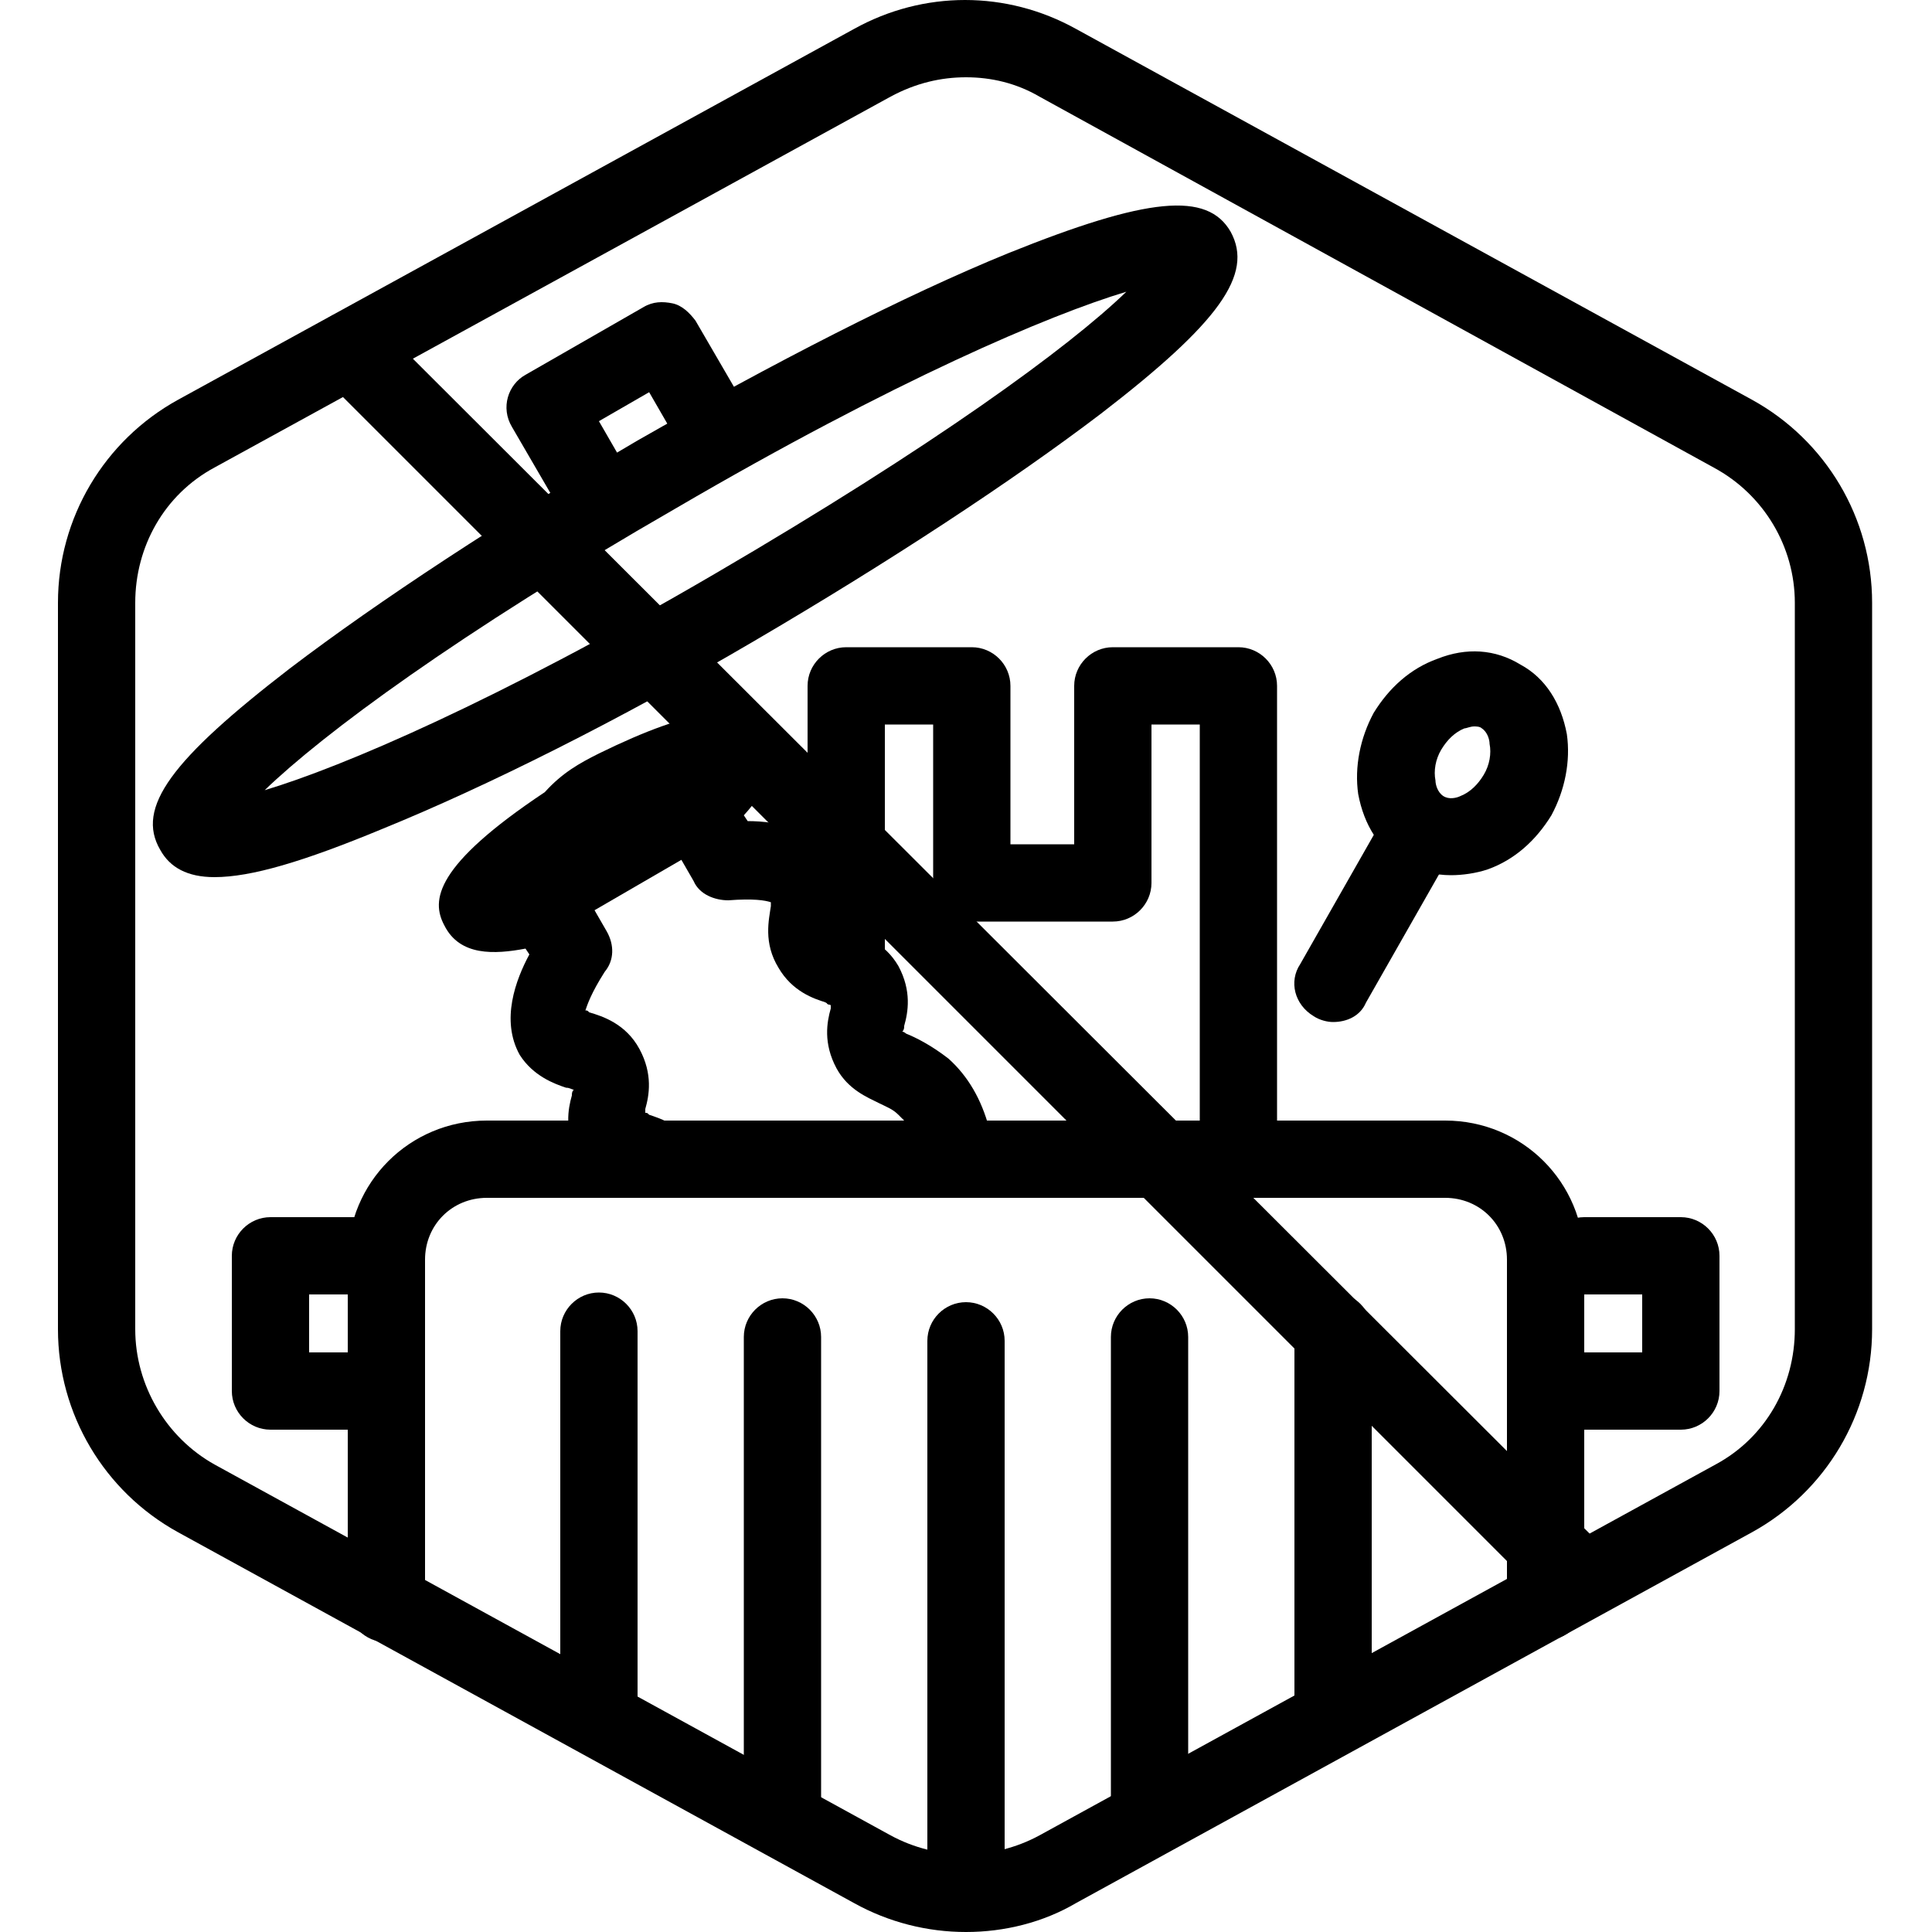 <?xml version="1.0" encoding="UTF-8"?>
<!-- Generator: Adobe Illustrator 28.1.0, SVG Export Plug-In . SVG Version: 6.00 Build 0)  -->
<svg xmlns="http://www.w3.org/2000/svg" xmlns:xlink="http://www.w3.org/1999/xlink" version="1.1" id="Layer_1" x="0px" y="0px" viewBox="0 0 100 100" style="enable-background:new 0 0 100 100;" xml:space="preserve">
<style type="text/css">
	.st0{display:none;}
	.st1{display:inline;}
	.st2{display:inline;fill:none;stroke:#000000;stroke-width:4;stroke-linecap:round;stroke-linejoin:round;}
	.st3{fill:none;stroke:#000000;stroke-width:4;stroke-linecap:round;stroke-linejoin:round;}
	.st4{display:inline;fill:none;stroke:#FFFFFF;stroke-width:4;stroke-linecap:round;stroke-linejoin:round;}
	.st5{fill:none;stroke:#FFFFFF;stroke-width:4;stroke-linecap:round;stroke-linejoin:round;}
</style>
<g id="Warning_x5F_Hexagon" class="st0">
	<path class="st1" d="M60.5,91.9l14.9-24.9c0,0,0,0,0,0c1.1-1.8,3-2.8,5.1-2.8s4,1.1,5.1,2.8c0,0,0,0,0,0l6.7,11.3   c2.9-2.3,4.6-5.7,4.6-9.4V31.2c0-4.4-2.4-8.4-6.2-10.5l-35-19.2c-3.6-2-7.9-2-11.5,0l-35,19.2C5.4,22.8,3,26.8,3,31.2v37.6   c0,4.4,2.4,8.4,6.2,10.5l35,19.2c1.8,1,3.8,1.5,5.8,1.5s4-0.5,5.8-1.5l4-2.2C59.4,94.8,59.6,93.2,60.5,91.9z"></path>
	<path class="st1" d="M97.1,93.9l-14.9-25c-0.8-1.3-2.6-1.3-3.4,0l-14.9,25C63.1,95.2,64,97,65.6,97h29.8   C97,96.9,97.9,95.2,97.1,93.9z M79,78c0-0.8,0.7-1.5,1.5-1.5S82,77.2,82,78v7c0,0.8-0.7,1.5-1.5,1.5S79,85.8,79,85V78z M80.5,93   c-1.1,0-2-0.9-2-2s0.9-2,2-2s2,0.9,2,2S81.6,93,80.5,93z"></path>
</g>
<g id="TopLeft_x5F_Gap_x5F_Hexagon" class="st0">
	<path class="st2" d="M5,32v36.7c0,3.7,2,7,5.2,8.8l35,19.2c3,1.6,6.6,1.6,9.6,0l35-19.2c3.2-1.8,5.2-5.1,5.2-8.8V31.2   c0-3.6-2-7-5.2-8.8l-35-19.2c-3-1.6-6.6-1.6-9.6,0L22,16"></path>
</g>
<g id="TopRight_x5F_Gap_x5F_Hexagon" class="st0">
	<path class="st2" d="M95,32v36.7c0,3.7-2,7-5.2,8.8l-35,19.2c-3,1.6-6.6,1.6-9.6,0l-35-19.2C7,75.8,5,72.4,5,68.8V31.2   c0-3.6,2-7,5.2-8.8l35-19.2c3-1.6,6.6-1.6,9.6,0L78,16"></path>
</g>
<g id="BottomRight_x5F_Gap_x5F_Hexagon" class="st0">
	<path class="st2" d="M95,68V31.2c0-3.6-2-7-5.2-8.8l-35-19.2c-3-1.6-6.6-1.6-9.6,0l-35,19.2C7,24.2,5,27.6,5,31.2v37.6   c0,3.7,2,7,5.2,8.8l35,19.2c3,1.6,6.6,1.6,9.6,0L78,84"></path>
</g>
<g id="BottomLeft_x5F_Gap_x5F_Hexagon" class="st0">
	<path class="st2" d="M5,68V31.2c0-3.6,2-7,5.2-8.8l35-19.2c3-1.6,6.6-1.6,9.6,0l35,19.2c3.2,1.8,5.2,5.1,5.2,8.8v37.6   c0,3.7-2,7-5.2,8.8l-35,19.2c-3,1.6-6.6,1.6-9.6,0L22,84"></path>
</g>
<g id="Cycle_x5F_Hexagon" class="st0">
	<path class="st2" d="M30,11.6L10.8,22.1C7.2,24.1,5,27.9,5,32v36c0,4.1,2.2,7.9,5.8,9.9l34.4,18.9c3,1.6,6.6,1.6,9.6,0l6.2-3.4"></path>
	<polyline class="st2" points="18.4,7.9 30,11.6 26.3,23.4  "></polyline>
	<g class="st1">
		<path class="st3" d="M69.9,88.5l19.2-10.6c3.5-1.9,5.8-5.7,5.8-9.9V32c0-4.1-2.2-7.9-5.8-9.9L54.7,3.3c-3-1.6-6.6-1.6-9.6,0    l-6.2,3.4"></path>
		<polyline class="st3" points="81.5,92.2 69.9,88.5 73.6,76.7   "></polyline>
	</g>
	<polyline class="st2" points="81.5,92.2 69.9,88.5 73.6,76.7  "></polyline>
</g>
<g id="Default_x5F_Hexagon" class="st0">
	<g id="Default" class="st1">
		<path class="st3" d="M95,68.8V31.2c0-3.6-2-7-5.2-8.8l-35-19.2c-3-1.6-6.6-1.6-9.6,0l-35,19.2C7,24.2,5,27.6,5,31.2v37.6    c0,3.7,2,7,5.2,8.8l35,19.2c3,1.6,6.6,1.6,9.6,0l35-19.2C93,75.8,95,72.4,95,68.8z"></path>
	</g>
</g>
<g id="Layer_20">
</g>
<g id="_x2D_---SELECT_x5F_HEXAGON_x5F_STYLE----">
</g>
<g id="_x2D_-----------GRID------------" class="st0">
</g>
<g id="Your_Icon">
</g>
<g id="_x2D_-------INNER_x5F_ELEMENT--------">
</g>
<g id="Modifier_x5F_Check_1_" class="st0">
	<circle class="st1" cx="83" cy="83" r="17"></circle>
	<polyline class="st4" points="76,84 82,89 90,77  "></polyline>
</g>
<g id="Modifier_x5F_Add" class="st0">
	<circle class="st1" cx="83" cy="83" r="17"></circle>
	<g class="st1">
		<line class="st5" x1="83" y1="75" x2="83" y2="91"></line>
		<line class="st5" x1="91" y1="83" x2="75" y2="83"></line>
	</g>
</g>
<g id="Modifier_x5F_Remove" class="st0">
	<circle class="st1" cx="83" cy="83" r="17"></circle>
	<line class="st4" x1="91" y1="83" x2="75" y2="83"></line>
</g>
<g id="Modifier_x5F_Exclude" class="st0">
	<circle class="st1" cx="83" cy="83" r="17"></circle>
	<line class="st4" x1="89" y1="77" x2="77" y2="89"></line>
	<line class="st4" x1="89" y1="89" x2="77" y2="77"></line>
</g>
<g id="Modifier_x5F_Time" class="st0">
	<circle class="st1" cx="83" cy="83" r="17"></circle>
	<g class="st1">
		<polyline class="st5" points="83,75 83,85 90,88   "></polyline>
	</g>
</g>
<g id="_x2D_----------MODIFIER----------">
</g>
<g id="Layer_19">
	<g>
		<g>
			<path d="M80,84.9c-1.1,0-2-0.9-2-2V65.2c0-1.8-1.4-3.2-3.2-3.2H25.2c-1.8,0-3.2,1.4-3.2,3.2v17.8c0,1.1-0.9,2-2,2s-2-0.9-2-2     V65.2c0-4,3.2-7.2,7.2-7.2h49.6c4,0,7.2,3.2,7.2,7.2v17.8C82,84,81.1,84.9,80,84.9z"></path>
		</g>
		<g>
			<path d="M50,98.1C50,98.1,50,98.1,50,98.1c-1.1,0-2-0.9-2-2l0-26.7c0-1.1,0.9-2,2-2c0,0,0,0,0,0c1.1,0,2,0.9,2,2l0,26.7     C52,97.2,51.1,98.1,50,98.1z"></path>
		</g>
		<g>
			<path d="M40.5,95.2C40.5,95.2,40.5,95.2,40.5,95.2c-1.1,0-2-0.9-2-2l0-24c0-1.1,0.9-2,2-2c0,0,0,0,0,0c1.1,0,2,0.9,2,2l0,24     C42.5,94.3,41.6,95.2,40.5,95.2z"></path>
		</g>
		<g>
			<path d="M31,90.6C31,90.6,31,90.6,31,90.6c-1.1,0-2-0.9-2-2l0-19.7c0-1.1,0.9-2,2-2c0,0,0,0,0,0c1.1,0,2,0.9,2,2l0,19.7     C33,89.7,32.1,90.6,31,90.6z"></path>
		</g>
		<g>
			<path d="M59.5,95.2C59.5,95.2,59.5,95.2,59.5,95.2c-1.1,0-2-0.9-2-2l0-24c0-1.1,0.9-2,2-2c0,0,0,0,0,0c1.1,0,2,0.9,2,2l0,24     C61.5,94.3,60.6,95.2,59.5,95.2z"></path>
		</g>
		<g>
			<path d="M69,90.6C69,90.6,69,90.6,69,90.6c-1.1,0-2-0.9-2-2l0-19.7c0-1.1,0.9-2,2-2c0,0,0,0,0,0c1.1,0,2,0.9,2,2l0,19.7     C71,89.7,70.1,90.6,69,90.6z"></path>
		</g>
		<g>
			<path d="M19,74h-5c-1.1,0-2-0.9-2-2v-7c0-1.1,0.9-2,2-2h5c1.1,0,2,0.9,2,2s-0.9,2-2,2h-3v3h3c1.1,0,2,0.9,2,2S20.1,74,19,74z"></path>
		</g>
		<g>
			<path d="M87,74h-5c-1.1,0-2-0.9-2-2s0.9-2,2-2h3v-3h-3c-1.1,0-2-0.9-2-2s0.9-2,2-2h5c1.1,0,2,0.9,2,2v7C89,73.1,88.1,74,87,74z"></path>
		</g>
		<g>
			<g>
				<path d="M30.7,27.4c-0.7,0-1.4-0.4-1.7-1l-2.5-4.3c-0.6-1-0.2-2.2,0.7-2.7l6.1-3.5c0.5-0.3,1-0.3,1.5-0.2      c0.5,0.1,0.9,0.5,1.2,0.9l2.5,4.3c0.6,1,0.2,2.2-0.7,2.7c-1,0.6-2.2,0.2-2.7-0.7l-1.5-2.6L31,21.8l1.5,2.6      c0.6,1,0.2,2.2-0.7,2.7C31.4,27.3,31.1,27.4,30.7,27.4z"></path>
			</g>
			<g>
				<path d="M11.1,45.4c-1.4,0-2.3-0.5-2.8-1.4C7,41.8,8.9,39.3,15,34.6c4.6-3.5,11-7.7,18-11.8l0,0c7-4,13.8-7.5,19.2-9.7      c7.2-2.9,10.3-3.2,11.5-1.1c1.2,2.2-0.6,4.7-6.7,9.4c-4.6,3.5-11,7.7-18,11.8s-13.8,7.5-19.2,9.7C15.7,44.6,13,45.4,11.1,45.4z       M35,26.3C23.7,32.8,16.7,38,13.7,40.9c4-1.2,12-4.6,23.3-11.2S55.3,18,58.3,15.1C54.3,16.3,46.3,19.7,35,26.3L35,26.3z"></path>
			</g>
		</g>
		<g>
			<g>
				<path d="M47.3,62c-0.7,0-1.4-0.4-1.7-1c-0.6-1-0.2-2.2,0.7-2.7l0.5-0.3c-0.1-0.1-0.2-0.2-0.3-0.3c-0.3-0.3-0.6-0.4-1-0.6      c-0.6-0.3-1.6-0.7-2.2-1.8c-0.7-1.3-0.5-2.4-0.3-3.1c0-0.1,0-0.1,0-0.2c-0.1,0-0.2,0-0.2-0.1c-0.7-0.2-1.8-0.6-2.5-1.8      c-0.8-1.3-0.5-2.5-0.4-3.2c0-0.1,0-0.1,0-0.2c-0.3-0.1-0.9-0.2-2.2-0.1c-0.7,0-1.5-0.3-1.8-1l-1.5-2.6c-0.2-0.3-0.3-0.6-0.3-0.9      c-0.4,0.2-0.9,0.4-1.3,0.6c-0.8,0.4-1.6,0.9-2.4,1.4c-0.4,0.3-0.8,0.5-1.2,0.8c0.3,0.2,0.5,0.4,0.7,0.7l1.5,2.6      c0.4,0.7,0.4,1.5-0.1,2.1c-0.7,1.1-0.9,1.7-1,2c0.1,0,0.1,0,0.2,0.1c0.7,0.2,1.9,0.6,2.6,1.9c0.7,1.3,0.5,2.4,0.3,3.1      c0,0.1,0,0.2,0,0.2c0.1,0,0.1,0,0.2,0.1c0.3,0.1,0.6,0.2,1,0.4c1,0.5,1.4,1.7,0.9,2.7c-0.5,1-1.7,1.4-2.7,0.9      c-0.1-0.1-0.3-0.1-0.4-0.1c-0.7-0.2-1.8-0.6-2.5-1.8c-0.7-1.3-0.5-2.4-0.3-3.1c0-0.1,0-0.2,0.1-0.3c-0.1,0-0.2-0.1-0.4-0.1      c-0.6-0.2-1.7-0.6-2.4-1.7c-1-1.8-0.2-3.9,0.5-5.2l-0.2-0.3c-1.6,0.3-3.4,0.4-4.2-1.2c-0.7-1.3-0.5-3.1,5.2-6.9      C29.1,40,30,39.5,31,39c4.9-2.4,7.5-2.7,8.6-1c0.9,1.4,0,3-1.1,4.2l0.2,0.3c1.5,0,3.8,0.4,4.8,2.2c0.7,1.2,0.4,2.3,0.3,3      c0,0.1-0.1,0.3-0.1,0.4c0.1,0,0.2,0.1,0.3,0.1c0.7,0.2,1.8,0.6,2.5,1.8c0.7,1.3,0.5,2.4,0.3,3.1c0,0.1,0,0.2-0.1,0.3      c0.1,0,0.2,0.1,0.2,0.1c0.5,0.2,1.3,0.6,2.2,1.3c1,0.9,1.7,2.1,2.1,3.6c0.2,0.9-0.1,1.8-0.9,2.3l-2,1.2C48,61.9,47.6,62,47.3,62      z"></path>
			</g>
			<g>
				<path d="M27.9,48.5c-0.7,0-1.4-0.4-1.7-1c-0.6-1-0.2-2.2,0.7-2.7l8.1-4.7c1-0.6,2.2-0.2,2.7,0.7c0.6,1,0.2,2.2-0.7,2.7l-8.1,4.7      C28.6,48.5,28.3,48.5,27.9,48.5z"></path>
			</g>
		</g>
		<g>
			<path d="M64.1,60.9c-1.1,0-2-0.9-2-2V37.5h-2.5v8.2c0,1.1-0.9,2-2,2h-7.3c-1.1,0-2-0.9-2-2v-8.2h-2.5v12.7c0,1.1-0.9,2-2,2     s-2-0.9-2-2V35.5c0-1.1,0.9-2,2-2h6.5c1.1,0,2,0.9,2,2v8.2h3.3v-8.2c0-1.1,0.9-2,2-2h6.5c1.1,0,2,0.9,2,2v23.4     C66.1,60,65.2,60.9,64.1,60.9z"></path>
		</g>
		<g>
			<g>
				<path d="M75.1,45.3c-0.8,0-1.7-0.2-2.4-0.6c-1.3-0.7-2.1-2-2.4-3.6c-0.2-1.4,0.1-2.9,0.8-4.2c0.8-1.3,1.9-2.3,3.3-2.8      c1.5-0.6,3-0.5,4.3,0.3c1.3,0.7,2.1,2,2.4,3.6c0.2,1.4-0.1,2.9-0.8,4.2c-0.8,1.3-1.9,2.3-3.3,2.8C76.4,45.2,75.7,45.3,75.1,45.3      z M76.3,37.6c-0.2,0-0.4,0.1-0.5,0.1c-0.5,0.2-0.9,0.6-1.2,1.1c0,0,0,0,0,0c-0.3,0.5-0.4,1.1-0.3,1.6c0,0.2,0.1,0.6,0.4,0.8      c0.3,0.2,0.7,0.1,0.9,0c0.5-0.2,0.9-0.6,1.2-1.1c0.3-0.5,0.4-1.1,0.3-1.6c0-0.2-0.1-0.6-0.4-0.8C76.6,37.6,76.4,37.6,76.3,37.6z       M72.9,37.8L72.9,37.8L72.9,37.8z"></path>
			</g>
			<g>
				<path d="M69,52.9c-0.3,0-0.7-0.1-1-0.3c-1-0.6-1.3-1.8-0.7-2.7l4.1-7.2c0.6-1,1.8-1.3,2.7-0.7c1,0.6,1.3,1.8,0.7,2.7l-4.1,7.2      C70.4,52.6,69.7,52.9,69,52.9z"></path>
			</g>
		</g>
		<g>
			<g id="Default_00000134245730935717496740000017184487483843315587_">
				<g>
					<path d="M50,100c-2,0-4-0.5-5.8-1.5l-35-19.2C5.4,77.2,3,73.2,3,68.8V31.2c0-4.4,2.4-8.4,6.2-10.5l35-19.2c3.6-2,7.9-2,11.5,0       l35,19.2c3.8,2.1,6.2,6.1,6.2,10.5v37.6c0,4.4-2.4,8.4-6.2,10.5l-35,19.2C54,99.5,52,100,50,100z M50,4c-1.3,0-2.6,0.3-3.9,1       l-35,19.2c-2.6,1.4-4.1,4.1-4.1,7v37.6c0,2.9,1.6,5.6,4.1,7l35,19.2c2.4,1.3,5.3,1.3,7.7,0l35-19.2c2.6-1.4,4.1-4.1,4.1-7V31.2       c0-2.9-1.6-5.6-4.2-7L53.8,5C52.6,4.3,51.3,4,50,4z"></path>
				</g>
			</g>
			<g>
				<path d="M81.5,83.5c-0.5,0-1-0.2-1.4-0.6L16.7,19.5c-0.8-0.8-0.8-2,0-2.8c0.8-0.8,2-0.8,2.8,0L83,80.1c0.8,0.8,0.8,2,0,2.8      C82.6,83.3,82,83.5,81.5,83.5z"></path>
			</g>
		</g>
	</g>
</g>
</svg>
